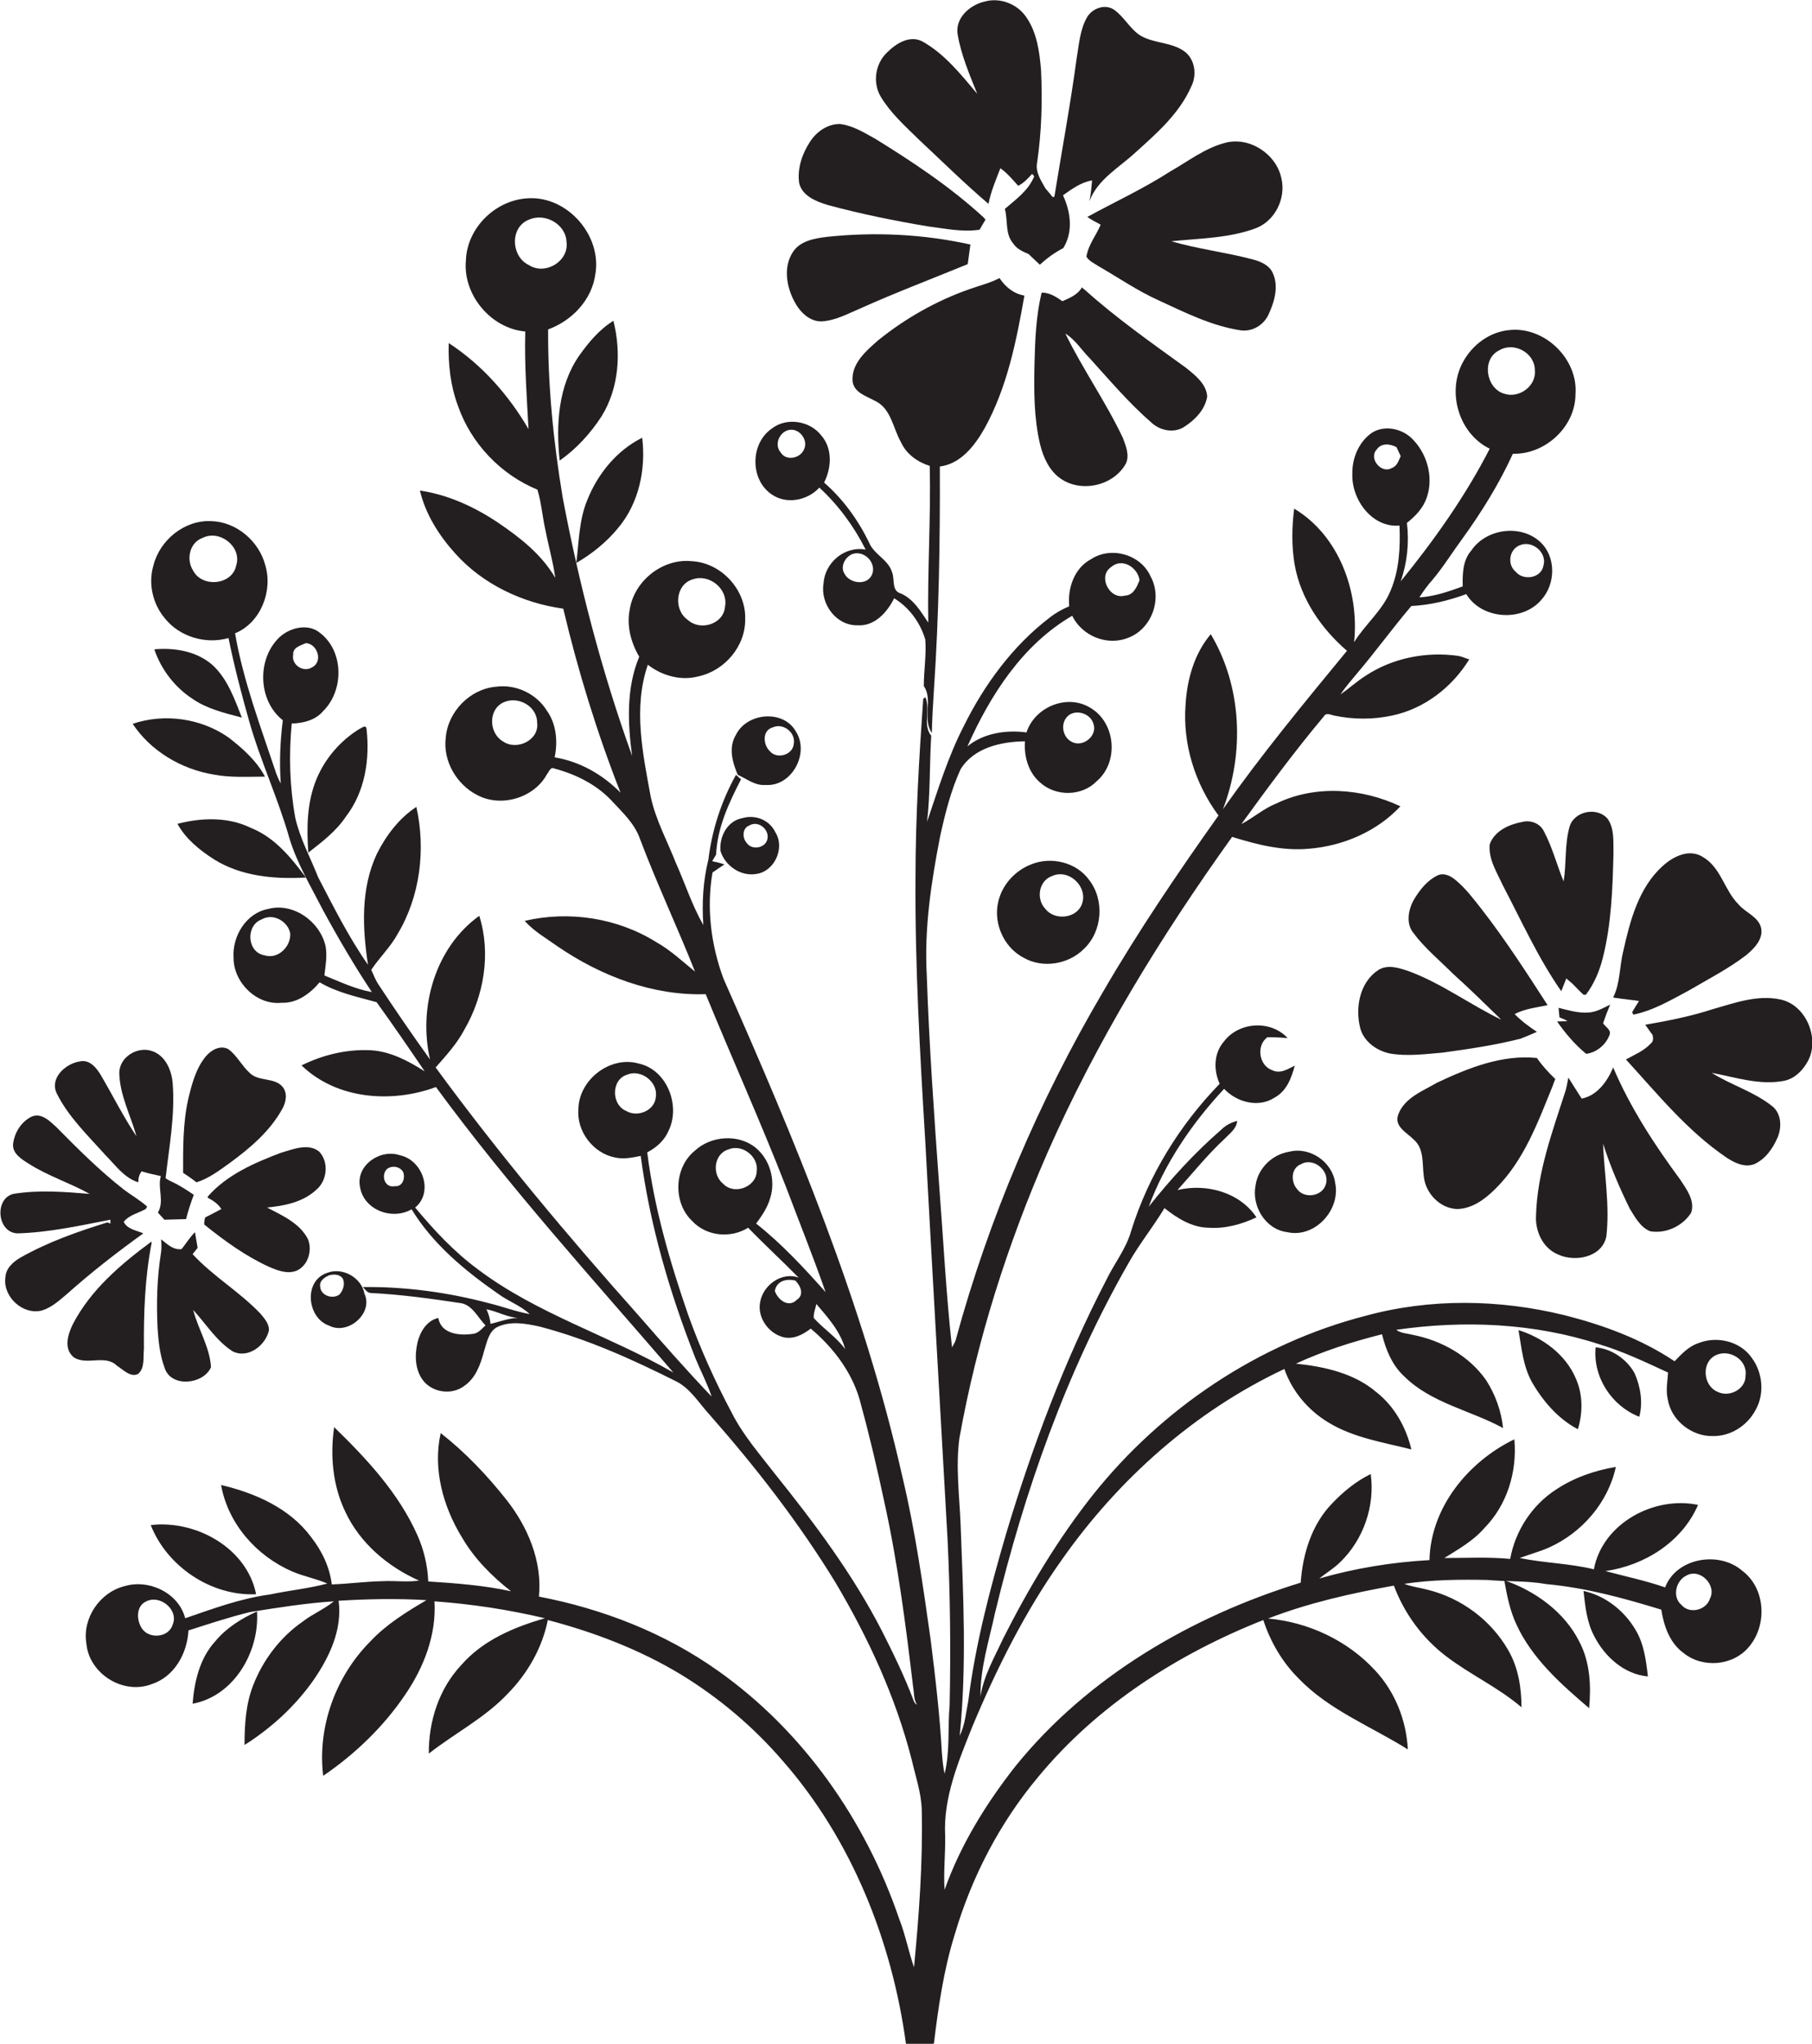 <?xml version="1.0" encoding="utf-8"?>
<!-- Generator: Adobe Illustrator 19.2.0, SVG Export Plug-In . SVG Version: 6.00 Build 0)  -->
<svg version="1.1" id="Layer_1" xmlns="http://www.w3.org/2000/svg" xmlns:xlink="http://www.w3.org/1999/xlink" x="0px" y="0px"
	 viewBox="0 0 610.6 688.7" enable-background="new 0 0 610.6 688.7" xml:space="preserve">
<g>
	<path fill="#231F20" d="M309.6,47c7.8,7.3,15.4,14.8,23.5,21.7c0.8-4.2,2.5-8.1,4-12c2.3,1.6,4.1,3.8,6,5.9c1.9-0.9,3.3-2.5,4.7-4
		c0.2,0.2,0.5,0.6,0.7,0.8c-1.9,4.8-6.2,7.8-9.9,11c1.1,3.8,0,8.4,2.8,11.6c1.2,1.9,3.3,2.8,5.2,3.6c1.3,1.2,2.5,2.4,3.8,3.6
		c2.4-2.2,5-4.1,7.9-5.6c3.4-5.5,2.5-12.2-0.1-17.8c3-2.1,6.1-4.4,9.8-5c-0.2,2.3-0.4,4.7-0.9,7c2.8-7.4,10-11.3,15.5-16.4
		c7.2-6.5,14.8-13.1,18.8-22.2c1.9-3.7,1.4-8.7-1.8-11.5c-4.4-3.6-10.5-2.9-15.3-5.7c-3.6-2.3-5.5-6.4-9-8.8c-3.1-2-7.4-0.3-9.1,2.8
		c-2.3,4.2-2.6,9-3.4,13.7c-2.1,15.6-5,31.1-7.5,46.6l-0.6,0.1c-0.8-1-1.6-2-2.4-2.9c-1.5-2.7-3.5-5.5-2.8-8.8
		c1.5-10.3,1.8-20.7,1.3-31.1c-0.5-6.2-1.4-12.8-5.1-18c-3-4.3-8.7-6.5-13.8-5.1c-5,1.1-10.1,5.5-9.2,11.1c1.2,7,4,13.5,6.6,20
		c-5.5-6.5-11-13.5-18.6-17.7c-4.3-2.1-8.8,0.8-11.8,3.8c-4,3.8-4.9,10.2-2.1,14.9C300.1,38.1,305,42.5,309.6,47z"/>
	<path fill="#231F20" d="M279,69.1c11.1,3,22.4,5.3,33.8,7.2c5.7,0.7,11.5,2,17.3,1.1c0.7-1.2,1.3-2.3,2-3.4
		c-0.2-0.2-0.5-0.5-0.6-0.7c-11.1-10.2-23.7-18.6-36.5-26.5c-3.8-2.1-7.6-4.5-11.9-5c-4.1-0.1-7.9,2.5-10.1,5.9
		c-2.7,4.1-4.4,9.1-3.7,14C270.3,66,275,67.9,279,69.1z"/>
	<path fill="#231F20" d="M366.4,73.1c1.4,1,3,1.8,4.5,2.6c-1.5,3.6-4.2,6.8-4.8,10.8c0.9,1.5,2.6,2.2,3.9,3.1
		c6.8,3.9,13.3,8.4,20.4,11.6c8.9,4.1,17.8,8.6,27.6,10.1c4,0.6,7.9-1.8,9.5-5.4c2-4.3,3.5-9.6,1.3-14.1c-1.3-2.6-4.1-3.7-6.7-4.4
		c-9.1-2.4-18.5-3.5-27.4-6.1c9.5-1,19.4-1,28.5-4.4c6.5-2.5,10.2-10.1,8.6-16.8c-1.7-8.3-11-14.3-19.2-11.9
		c-6.7,1.8-12.3,6.2-18.3,9.6C385.3,63.6,375.7,68,366.4,73.1z"/>
	<path fill="#231F20" d="M587.1,529.3c-7.8-6.8-22.2-4.4-26,5.6c-6.6-2.3-13.4-3.7-20.1-5.5c13.2-1.9,25.8-9.8,31.2-22.3
		c-14.8-3.1-32.2,6.2-35.1,21.7c-8.2-2-16.7-2.1-25-3.8c3.2-1.2,6.6-2.1,9.8-3.5c11.2-5,20-15.2,22.6-27.2
		c-7.1,1.2-14.1,3.6-20.1,7.6c-8.1,5.2-13.8,13.9-15.5,23.4c-7.4-0.7-14.8-0.3-22.2-0.3c4.8-3,9.8-5.8,13.5-10.1
		c7.7-7.8,11.1-19.1,10.1-29.9c-15.5,7.5-28.2,22.9-28.6,40.7c-12.5,0.7-25,2.7-37.1,6.2c2.3-1.9,4.9-3.4,7-5.5
		c7.8-7.5,11.8-18.9,10.3-29.7c-4.9,2.4-9.2,5.9-13,9.9c-6.9,7.1-9.9,17-10.6,26.7c-36.7,11.3-71.6,31.6-96,61.7
		c-10,12.7-18.6,26.6-24,41.8c-0.4-6,0.3-12,0.2-18.1c-0.7-13,4.5-25.2,9.2-37c8.2-19.6,17.8-38.8,30.1-56.1
		c19.1-27.2,44.8-50.1,75-64.3c2.6,7.5,8,13.9,14.8,18c8.5,5.2,18.5,6.7,28,9.1c-1.8-7.5-5.7-14.5-11.8-19.3
		c-7.5-6.4-17.5-8.6-27.1-9.6c9.3-4.3,19.1-7.4,29-9.9c1.3,5.2,3.4,10.4,7.4,14.1c9.1,9.1,22.4,11.5,33.4,17.5
		c-0.6-5.7-2.6-11.3-5.7-16.1c-5.7-8.2-15-13.4-24.7-15.3c-1.9-0.5-4-0.5-5.6-1.7c22.8-3.3,46.5-2.3,68.5,4.9c8,2.4,15.5,6,23.1,9.5
		c-0.2,3-0.8,6-0.1,9c1.1,7.1,8.1,12.6,15.2,12.4c6,0.1,11.6-3.5,14.4-8.8c3.1-5.5,2.4-12.7-1.4-17.7c-3.9-5.5-11.7-7.3-17.9-4.8
		c-3.3,1.1-5.7,3.7-8,6.1c-11.2-7.5-24-12.2-37-15.5c-21.9-5.4-45.3-5.8-67.2,0.2c-36.1,9.3-68.6,31.2-91.8,60.3
		c-11.9,15-21.7,31.5-30.3,48.5c-2.9,6.3-6.5,12.4-7.6,19.4c-0.1-9.6,2.9-18.8,4.9-28.1c9.9-41,24-81.2,45-117.9
		c3.6-6.4,8.3-12.2,12.1-18.5c4.3,3.4,9.2,6.5,14.8,6.6c5.6,0.4,11.1-1.1,16.2-3.5c-5.7-8.5-16.9-11.5-26.6-9.2
		c5.2-5.8,10.1-11.9,15.8-17.2c1.7-1.8,4.1-3.4,4.3-6.1c-2,0.5-3.9,1.5-5.4,3c-9,7.8-17,16.6-24.4,25.9
		c5.5-14.8,14.6-28.1,25.4-39.7c4.3,4.6,11.7,6.5,17.1,2.9c4-2.2,5.6-6.6,6.7-10.7c-2.3,1.1-4.8,2.8-7.4,1.6
		c-4.7-1.5-5.7-8.4-1.8-11.2c2.3,0,4.5,0.1,6.8,0.3c-5.7-6.2-16.5-5.5-21.5,1.2c-3.4,3.9-3.5,9.6-1.4,14.2
		c-13.5,13.9-24,30.9-29.8,49.5c-1.7,6.1-5.7,11-8.4,16.6c-14.1,27.2-24.9,56-33.7,85.3c-5.4,18.5-10.4,37.3-12.8,56.5
		c-0.8,4-1.1,8.1-2.9,11.8c2.4-23.7,1.2-47.6,0.3-71.3c-0.4-9.7-1.7-19.4-0.4-29c5.9-33,16.2-65.3,29.6-96
		c16.6-37.8,38.3-73.1,62.3-106.6c8.3,2.6,17,4.8,25.8,4c11.5-0.9,23-5.8,30.9-14.3c-12.9-6.1-28.6-7.3-41.7-1
		c-4.3,1.7-7.9,4.9-11.9,7c8.9-12.3,18-24.6,27.8-36.3c0.8-1.4,2.3-0.5,3.4-0.3c6.5,1.4,13.3,1.4,19.7,0
		c10.8-2.3,20.1-9.5,25.9-18.9c-1.3-0.4-2.5-1-3.8-1.2c-10.7-1.5-22,0.7-31.1,6.7c-3,1.9-5.6,4.3-8.5,6.3c1.7-2.5,3.7-4.8,5.6-7.1
		c6.3-7.4,12-15.3,18.3-22.7c6.3-0.3,12.5-1.8,18.5-4c5.2,8.6,19,9.5,25.4,1.8c4.7-5.3,4.9-14.3-0.4-19.3
		c-6.6-6.2-18.3-4.6-23.3,2.8c-2.9,3.3-3,7.9-2.9,12.1c-4.7,1.7-9.5,3.4-14.6,3.7c1.3-2.1,2.8-4.1,4.4-5.9
		c3.7-4.4,6.7-9.3,10.1-13.9c6.5-9,12.4-18.5,17-28.6c10.9,0.3,21.1-9.1,21.1-20.1c0.9-11.8-10.3-22.7-22-21.6
		c-6.7,0.5-12.6,4.8-15.8,10.6c-5.7,10.1-1.6,24.3,8.9,29.4c-8.2,16-18.7,30.8-30,44.7c2.2-6.3,2.9-13.1,2.1-19.7
		c2.9-2.3,5.5-5,6.7-8.6c2.4-7,0-15.2-5.4-20.2c-3.5-3.1-9.1-4.2-13.2-1.5c-4.4,3.1-6.6,8.6-6.5,13.8c-0.3,8.6,6.6,18.2,15.9,17.4
		c0.3,7.4-0.1,15.1-3,21.9c-2.7,6.7-8.6,11.4-12.3,17.4c1.8-17-5.1-36-20.2-45c-0.8,6.3-0.9,12.8,0.2,19.1
		c2.1,11.4,8.9,21.3,17.6,28.8c-14.4,17.5-28.8,34.9-41.8,53.4c7.3-19,6.4-41.4-4.1-59c-5.6,6.6-8,15.3-8.5,23.8
		c-1,13.3,3.2,26.6,11.1,37.3c-13.7,19.3-27,38.9-38.9,59.4c-21.6,36.7-38.5,76.3-49.7,117.5c-0.3,0.8-0.7,1.5-1.2,2.3
		c-2-18-2.9-36.1-4.3-54.2c-1.7-23.7-3.4-47.4-4.2-71.1c-0.9-15.8,1.5-31.5,4.5-46.9c1.7-7.7,3.6-15.4,6.9-22.6
		c4.5-7.3,13.7-9.3,21.7-9.4c-0.4,5,1.1,10.4,5,13.8c5.3,4.9,14.2,4.8,19.2-0.4c7.5-6.4,6.4-19.7-2.2-24.7
		c-7.8-4.8-18.7-0.3-21.5,8.3c-6.9-0.9-14.4,0.2-19.9,4.7c7.7-17.3,18.6-34.3,35.3-44c3.3,6.8,11.8,10.3,18.9,7.4
		c8-3,11.6-13.3,7.5-20.7c-3.3-7.4-13.3-10.2-20-5.8c-5.7,3-8,9.8-7.4,15.9c-2.4,1-4.7,2.3-6.7,3.9c-12.4,9.5-21.9,22.5-28.8,36.4
		c-5.3,10.3-8.7,21.4-12.4,32.3c1.1-9.6,0.8-19.3,1.4-29c-3-3.6-0.1-8.9-2-13c-0.2,0.2-0.5,0.5-0.7,0.6c-1.4,20-2.6,40.1-2.6,60.2
		c-0.2,29.7,1.5,59.3,3.3,89c2.4,44.6,5,89.3,7.5,133.9c0.9,18.6,1.1,37.3,0.7,56c-0.7,7.7,0.2,15.5-1.7,23.1
		c-0.5-2.3-0.7-4.6-0.9-6.9c-0.7-12.8-2.2-25.5-3.8-38.3c-2.6-18.4-5.2-36.8-9.5-54.8c-13.1-58.2-36.2-113.5-60.3-167.9
		c-4.2-11.3-5.8-23.8-3.7-35.8c1.3-0.9,2.6-1.8,4-2.7c-1.3-0.5-2.7-0.8-4.1-1.1c0.4-0.8,0.9-1.5,1.3-2.2c0.4-9.1,4.3-17.4,8.4-25.4
		c-0.6-0.5-1.1-1-1.7-1.5c-4.9,8.8-8.1,18.6-9.3,28.6c-1.8,7.2-2.2,14.6-1.7,22c-3.8-6.6-6.1-13.9-9.2-20.8
		c-2.9-7.4-6.8-14.5-8.5-22.3c-2.7-14.6-6-30.1-1-44.6c4.8,3.7,11.1,5.5,17.1,3.9c8.8-1.9,15.9-10.2,15.7-19.4
		c0.3-9.8-8.1-18.9-18-19.4c-9.8-1-19.4,6.6-20.9,16.3c-1.1,5.5,0.4,11.1,3.2,15.9c-4.4,10.5-3.9,22.3-2.4,33.4
		c-10.2-28.3-17.8-57.5-23.4-87.1c-3.1-18.7-5-37.6-4.9-56.6c8-2.9,14.7-9.9,15.9-18.5c2.3-13-9.2-26.3-22.4-25.7
		c-11,0.4-20.8,9.8-21.2,20.9c-1.1,11.6,8.4,23,20,24c-0.3,11,0.5,22,1.1,32.9c-6.7-11.5-15.7-21.7-26.9-29
		c-0.2,7.2,0.6,14.4,3.1,21.1c4.4,12.7,14.4,23.2,26.8,28.3c1.4,4.6,1.7,9.5,2.8,14.1c1,5.2,2.5,10.3,3.2,15.6
		c-4.6-7.9-11.9-13.6-19.3-18.6c-7.9-5.3-16.8-9.4-26.3-10.8c1.9,8,6.4,15.1,11.9,21.2c9.3,10.4,22.7,16.7,36.4,18.6
		c5,21.1,11.4,41.9,19.3,62c-6-6.1-13.7-10.5-22.2-11.9c1.1-5.3,0.6-11.2-2.6-15.7c-3.5-5.7-10.4-9-17.1-8.1
		c-8.8,0.7-16.3,8.4-17,17.2c-1,7.8,3.7,15.8,10.6,19.3c8,4.3,19.2,1,23.5-7c0.7-0.8,1.2-2.7,2.6-1.9c7.1,1.9,14,5.3,19.1,10.7
		c3.7,4,7.9,7.8,9.7,13.1c5.7,15.1,12.6,29.7,18.5,44.6c-4.2-3.4-8.2-7.2-13-9.9c-13.1-8.2-29.4-10.7-44.4-7.2
		c3.1,3.5,7.3,5.9,11.1,8.6c14.6,10,32.1,16.7,49.9,16.1c8.9,21.7,18.5,43,27,64.8c4.5,11.9,9.2,23.6,13.4,35.6
		c-7.3-8.2-14.8-16.3-23.4-23.1c2-2.7,3.9-5.5,4.8-8.8c1.8-5.9-0.2-12.8-4.9-16.7c-5.8-4.8-15.1-4.1-20.5,0.9
		c-7.1,5.7-7.5,17.5-1,23.7c4.8,5.2,13,6,18.9,2.3c5.5,5.7,11.4,11.1,17,16.8c-5.6-2-11.8,2.4-12.9,8c-1.2,5.3,2.7,10.8,7.8,12.1
		c3.4,0.8,6.6-0.9,9.2-2.9c8,6.7,14.6,15.6,17,25.9c2.9,10.6,5.4,21.3,7.7,32.1c4.6,20.7,7.3,41.7,9.8,62.8c0.4,2,0.1,4.1,1.3,5.9
		c-0.7-0.3-1.1-1.1-1.3-1.8c-3-7.9-6.7-15.5-10.5-23c-9.8-19.1-22.7-36.3-36.1-53c-5.1-6.6-10.7-13-14.5-20.5
		c-5.7-10.7-10.7-21.8-14.8-33.3c-6.1-17.7-11.4-35.9-13.7-54.5c3.1-1.6,5.8-4,7.2-7.3c4.1-8.4-0.5-20.5-10-22.6
		c-9.6-2.8-20.3,5.4-20.4,15.4c-0.6,7.4,4.9,14.7,12.2,16.2c2.9,0.7,5.9,0.1,8.8-0.5c3.1,23.4,9.8,46.2,18.4,68.1
		c1.8,4.4,4,8.5,5.5,13c-8.4-8.8-16.5-18-24.5-27.2c-24-26.9-47.2-54.6-68.5-83.7c3.5-4,7.1-7.9,9.6-12.6
		c6.7-11.5,9.1-25.8,5.1-38.5c-14.9,10.7-20.6,30.9-16.6,48.4c-5.9-8.2-11.6-16.5-17.2-25c-1.1-1.6-1.8-3.4-2.6-5.2
		c2.8-4.2,6.5-7.7,8.9-12.1c7.6-12.7,9.5-28.5,6.3-42.8c-5.8,3.8-10.2,9.6-13.3,15.8c-5.5,11.7-4.9,25-3,37.4
		c-6.5-9.3-11.6-19.5-16.8-29.5c-2.6-6.6-6.1-13-7.7-20c-1.9-10.5-2.2-21.2-1.2-31.8c3.9-0.1,8-1.1,10.6-4.2c7-6.9,7-20-0.9-26.2
		c-4-3.5-10.3-2-13.9,1.4c-7.6,7.3-7.2,21.3,1.2,27.9c-0.9,7.1-1.2,14.2-0.7,21.3c-0.6-1.1-1.1-2.2-1.5-3.3
		c-5.2-15.6-11.1-31.1-13.9-47.3c8.6-3.5,12.8-14.2,10.2-22.9c-2.1-8.1-9.7-14.7-18.3-14.9c-8.9-0.4-17.2,6.3-19.4,14.9
		c-1.8,6.1-0.3,12.9,3.8,17.8c5,6.3,13.8,8.9,21.5,6.7c1.9,9.4,4.3,18.6,6.9,27.8c3.8,13.5,9.8,26.2,13.6,39.6
		c2.6,8.6,7.3,16.4,11.4,24.4c5.1,9.4,10.5,18.6,16.4,27.5c-5.6-1-10.8-3.5-16-5.6c0.4-3.3,1-6.6,0.4-9.9
		c-1.9-8.3-10.9-14.8-19.4-12.5c-7.4,1.4-12.1,9.2-11.6,16.5c0,8.3,7.8,16,16.2,15.1c5.2,0.2,9.6-3.1,12.8-6.9
		c5.9,3.5,12.7,4.9,19.2,6.7c5.5,7.6,10.9,15.5,16.2,23.3c-5.5-3.5-11.5-6.7-18.1-7.1c-8.1-0.4-16.1,1.5-23.4,5.1
		c11.9,11.5,30.4,12.8,45.3,7.3c24.7,33.7,52.8,64.6,80,96.2c-21.5-12.4-45.9-19.7-65.9-34.8c-8-5.9-14.8-13.2-21.1-20.8
		c6.3-5.2,2.5-16-5.1-17.6c-6.6-2.3-14.9,3.3-13.5,10.6c1.2,7.8,10.8,11.4,17.4,7.6c7.2,11.8,18,20.7,29.2,28.5
		c3.4,2.5,7.5,3.9,10.6,6.8c-4.6-0.8-9-2.5-13.5-3.6c-13.9-3.7-28.4-5.7-42.8-5.5c0.9,0.7,1.5,2,2.8,2c10.1,0.5,20.2,1.9,30.2,3.4
		c4,0.6,5.8,4.9,8.4,7.5c-1.3,1.2-2.5,2.8-4.5,2.9c-4.3,0.6-10.5,0-11.4-5.4c-3.9,0.9-6.1,4.6-7,8.2c-1,4.3-0.9,9.3,1.9,12.9
		c3.1,4,9.5,5,13.7,1.9c4.1-2.7,5.7-7.6,6.9-12.1c0.9-2.8,1.5-6.3,4.3-7.8c4.5-2.2,9.7-1.2,14.3-0.2c16.1,4.2,31.4,11.1,46.3,18.6
		c4.7,2.5,7.5,7.3,11,11.1c15.6,17.7,30.1,36.4,42.4,56.5c11.1,18.7,20.3,38.6,25.7,59.7c1.3,5.6,3.2,11.1,3.4,16.8
		c0.4,17.8-0.9,35.5-2.6,53.2c-1.9-5.4-2.9-11-5-16.3c-11.3-33.2-32.4-63.4-61.2-83.7c-17.9-12.7-38.8-20.8-60.2-24.9
		c1.2-11.9-3.8-23.6-11-32.7c-6.5-8.2-13.8-15.9-22.1-22.4c-2.7,12.1,0.8,24.8,7.2,35.2c4.2,7.2,10.1,13.1,16.5,18.1
		c-9.2-2-18.5-2.7-27.9-3.3c-0.2-5.4-1.5-10.8-3.7-15.7c-6.3-14.1-17-25.6-28-36.3c-1.4,9.5-0.5,19.6,3.7,28.4
		c4.9,10.6,14.3,18.6,24.9,23.3c-4,0.6-8.1,0-12.2,0.2c-5.7,0.1-11.5,0.9-17.2,1.1c-0.7-5.9-3.4-11.4-7-16
		c-7.2-9.7-18.8-14.8-30.3-17.5c2.3,13,11.9,23.9,23.9,29.1c3.9,1.7,8,2.4,11.9,4.1c-6.3,1.7-12.9,2.3-19.4,3.7
		c-9.8,1.3-19.2,4.8-28.5,8c-2.2-8.6-12.3-13.3-20.5-10.8c-8.3,2.1-14.2,10.8-12.8,19.3c0.9,10.2,12.4,17.4,22,13.7
		c7.7-2.5,12-10.4,12.4-18.1c6.9-2.2,13.8-4.5,20.8-6.2c9.4-1.5,18.8-3,28.2-3.6c-3.3,2.7-7.3,4.3-10.6,6.9
		c-7.5,5.2-13.3,12.9-16.6,21.4c-2.5,6.4-2.9,13.3-2.9,20.1c9-5.7,17-13,23.2-21.8c5.4-7.8,9.8-17.1,8.5-26.8
		c9.9-0.6,19.7-0.8,29.6-0.2c-6.8,4-13.6,8.2-19,14c-11.6,11.7-17.8,28.7-15.8,45.2c10.7-7.3,20.3-16.5,27.6-27.3
		c6.3-9.2,10.6-20.2,9.9-31.5c12.5,0.9,25,2.8,37.2,5.7c-10.4,3-20.9,7.4-28.2,15.8c-7.5,8-11,19-10.9,29.8
		c8.8-6.9,18.9-12,26.6-20.2c6.7-6.8,11.6-15.4,13.5-24.8c15.6,4.1,30.8,9.9,44.6,18.2c13,7.9,24.7,17.8,34.6,29.3
		c23.2,26.5,36.8,60.7,41.5,95.4c3.1-0.2,6.5,0.8,9.4-0.2c1.5-12.4,3.3-24.8,7-36.7c5.7-19.4,15.2-37.7,28.2-53.2
		c19.9-24.1,47-41.4,75.8-52.8c2.4,7.4,6.4,14.2,11.9,19.7c10.3,10.7,24.4,16.1,36.8,23.9c-0.5-9.8-4.3-19.4-11-26.6
		c-9.3-10.1-22.5-16.3-36.1-17.5c13.7-5.3,28-8.5,42.4-11.1c3.5,9.4,9.6,17.7,17.6,23.8c8.1,6.2,17.6,10.5,25.4,17.2
		c0-6.6-1.1-13.5-4.5-19.3c-5.8-10.1-15.8-17.5-27.1-20.3c-2.6-0.7-5.4-1-7.9-2c9.3-1.4,18.7-1.5,28-1.3c6.6,0.6,13.3,0.2,19.9,1.4
		c13.2,1.2,26,4.7,38.7,8.6c0.9,5.5,2.8,11.2,7.5,14.6c6.4,5.2,16.6,4.4,22-2C595.7,547.5,594.9,535.1,587.1,529.3z M578.1,456.7
		c4.6-2.3,10.9,1.5,10.1,6.9c0.1,4.5-5.5,7.4-9.4,5.4C573.9,467,573.2,459.1,578.1,456.7z M512.2,183.7c4.2-1.7,9.2,2.5,7.9,6.9
		c-0.7,4.2-6.7,5.2-9.3,2.1C507.8,190.3,508.5,185.1,512.2,183.7z M505.3,118c4.9-2.9,11.9,0.9,11.9,6.7c0.6,5.3-5.2,9.6-10.2,8
		C500.7,131,499.1,120.9,505.3,118z M469,157.7c-3.5,2.1-7.9-3.2-5.1-6.2c1.5-2.3,4.6-2,6.7-0.8c0.5,1,0.9,2,1.4,3
		C471.3,155.2,470.8,157.1,469,157.7z M360.3,240.9c2.8-1.9,7.3-0.3,8.2,3.1c1.3,3.9-3.4,7.8-7.1,6.1
		C357.8,248.5,357.1,243.2,360.3,240.9z M374.4,191.1c3.7-3.3,9,0.1,9.6,4.4c-0.9,2.3-2.1,5.1-4.9,5.2
		C373.9,202.2,369.8,194.2,374.4,191.1z M233.5,195.2c5.6-1.9,12,3.3,10.8,9.3c-0.5,5.9-8.4,8.2-12.5,4.4
		C226.9,205.6,227.5,196.9,233.5,195.2z M178.2,89.3c-6-2.8-6.5-12.8,0.1-15.3c5.4-2.4,12.4,1.6,12.6,7.5
		C191.8,88.1,183.6,92.9,178.2,89.3z M169.6,249.9c-4.8-2.7-5.2-10.5-0.2-13.1c4.9-2.5,11.6,1,11.6,6.7
		C181.8,249.4,174.2,253,169.6,249.9z M243.7,398.9c-3.9-3.1-3.2-10.1,1.8-11.6c4.6-1.9,10.2,2.4,9.5,7.4
		C254.8,400,247.4,402.8,243.7,398.9z M268.5,438c-2.8,2.8-6.4,0-7.4-3c0.6-3.4,3.9-4.2,6.9-3.5C269.8,433.3,271.1,436.3,268.5,438z
		 M274.2,444.1c-0.1-1.6,0.6-3.2,0.9-4.7c3.9,4.6,8.1,9.2,9.7,15.2C281.8,450.5,277.5,447.8,274.2,444.1z M211.1,374.4
		c-5.2-2.1-5.2-10.7,0.3-12.3c4.6-1.9,10.4,2.5,9.6,7.5C220.7,374.2,214.9,376.6,211.1,374.4z M98.8,220.6c-0.2-2.5,2.6-3.1,4.3-3.9
		c4,0.3,5.8,6.4,2,8.2C102.2,226.7,98.1,224,98.8,220.6z M65.1,192.3c-2.5-3.8-1.2-9.6,3.3-11.1c5.7-2.8,13.2,3.1,11.2,9.3
		C78.3,197.2,68.1,198.1,65.1,192.3z M89.1,321.9c-5.9-1-6.4-10.1-0.9-12.1c3.8-2.2,8.8,0.6,9.6,4.7
		C98.1,318.9,93.7,323.4,89.1,321.9z M133,399.7c-3.3,0.7-4.7-3.5-2.7-5.7c1.7-1.4,4.3-1,5.5,0.8C136.7,396.9,135.7,400,133,399.7z
		 M165.3,446.1c-0.2-1.7-0.6-3.4-1.4-4.9c4,0.7,7.6,3.1,11.8,2.9C172,443.9,168.7,445.3,165.3,446.1z M58.2,547.4
		c-1.3,4.5-8,5-10.4,1.3c-1.8-2.7-2-7.4,1.3-9C53.8,537.1,60.3,542.4,58.2,547.4z M576.2,538.7c-1.2,3.9-6.9,5.3-9.6,2.1
		c-3.2-2.7-1.9-8.2,1.7-9.9C572.9,528.3,578.6,534.2,576.2,538.7z"/>
	<path fill="#231F20" d="M276.9,108.3c4.8-0.3,9-2.7,13.3-4.5c11.8-5.3,24-9.9,35.9-14.8c0.3-2.2,0.6-4.4,0.9-6.6
		c-15.8-3.5-32.1-4.3-48.2-2.6c-4.2,0.5-9.1,1.3-11.6,5.1c-3.3,5-2.2,11.7,0.5,16.7C269.5,105.1,272.8,108.4,276.9,108.3z"/>
	<path fill="#231F20" d="M259.9,166.5c5,3.6,12.2,2.2,16.2-2.2c6.4,5.9,11.7,13.1,15.6,20.9c-7.1-1.3-13.8,4.4-14.2,11.5
		c-1.1,6.8,4.3,14.2,11.5,14c5.7,0.4,10-4.4,12.3-9.1c5.1,3.1,8.8,8.2,10.5,13.9c0.4,5.2-0.5,10.5-0.5,15.7c3.2,4.5-0.6,11,2.7,15.8
		c0.1-4.8,0.4-9.6,0.7-14.4c1.7-25.1,2.1-50.2,2-75.4c7.1-0.9,11.8-7.1,15.1-12.9c7.6-13.8,10.7-29.4,13.4-44.7
		c-3.6-0.6-6.4-2.9-8.4-5.9c-3.2,1.7-6.7,2.5-10,3.7c-11.2,3.9-21.6,9.8-30.8,17.2c-4.1,3.6-9.2,7.9-8.7,13.9
		c0.5,3.8,4.5,4.9,7.4,6.5c5.6,2.5,6.2,9.3,8.9,14c1.8,4,5.6,6.7,9.7,8c0.4,17.6-0.8,35.2-0.5,52.8c-2.5-3.7-4.9-7.9-9.2-9.8
		c-3.3-0.9-2-4.7-3-7.2c-1.3-4.3-6.2-6-7.8-10.1c-3.7-7.6-8.8-14.6-15.1-20.1c2.5-4.9,2.9-11.4-0.9-15.8c-3.8-5-11.7-6.3-16.7-2.4
		C252.8,149.4,252.7,161.5,259.9,166.5z M293.9,193.5c-1.6,4-7.7,3.2-9.4-0.3c-1.4-2.4,0.3-5.5,2.7-6.5
		C291.2,185.3,295.4,189.6,293.9,193.5z M265.4,145c3.6-1.2,7.2,3.1,5.5,6.5c-1.3,3-6,3.9-7.8,1C260.9,150,262.4,146,265.4,145z"/>
	<path fill="#231F20" d="M367.1,120.6c6.8,7.5,13.3,15.2,20.9,21.8c2.9,2.7,7.6,3.7,11.1,1.4c3.6-2.3,7-5.8,7.7-10.2
		c-0.3-4.3-4.1-7.2-7.2-9.7c-11.6-8.4-23.3-16.6-34-26.2c-0.3-0.2-0.8-0.6-1-0.9c-1.4,2.5-4.1,3.6-6.6,4.7c-2.1-1.5-4.3-2.9-7-2.9
		c-1.9,7.9-2.2,16-2.4,24.1c-0.2,9.1-0.2,18.3,1.9,27.1c1.1,4.4,3.1,8.8,6.8,11.4c7,5,18,2.5,22.1-5c1.3-2.8,0-5.9-1-8.6
		c-5.7-12.1-13.5-23.1-19.4-35.2C362.4,114.5,364.4,117.9,367.1,120.6z"/>
	<path fill="#231F20" d="M188.6,155.2c5.7-4,10.4-9.2,14.1-14.9c5.9-9.5,6.7-21.5,4-32.2c-4.7,2.9-8.3,7.2-11.5,11.7
		C188.1,130,187.3,143.1,188.6,155.2z"/>
	<path fill="#231F20" d="M197.9,168.5c-2.8,6.7-2.8,14.1-3.7,21.2c5.3-3.1,10.2-7,14.1-11.8c7-8.3,9.4-19.8,8.1-30.4
		C207.8,151.8,201.4,159.7,197.9,168.5z"/>
	<path fill="#231F20" d="M64.9,235.5c4.9,3.4,10.9,4.8,16.6,6.3c-2.5-6.3-4.8-13.1-10-17.8c-5.3-4.6-12.7-5.8-19.5-5.2
		C54.3,225.6,58.9,231.6,64.9,235.5z"/>
	<path fill="#231F20" d="M268.2,246.5c-4.2-7.5-16.5-6.4-20.2,1.1c-2.6,4.3-1.2,9.2,0.6,13.5c3,1.3,5.8,3.7,9.3,3.4
		C266.8,265.2,272.9,253.8,268.2,246.5z M259.4,253.1c-2.3-2.2-2.6-7,1-8c3.5-1.6,7.7,1.7,7.1,5.4
		C267.3,254.4,261.8,256,259.4,253.1z"/>
	<path fill="#231F20" d="M72,261c5.7,1.1,11.6,0.7,17.3,0.7c-2.9-5.4-7.5-9.5-12.3-13.2c-9.3-6.5-21.6-8.2-32.3-4.6
		C50.8,253.1,61.1,259.2,72,261z"/>
	<path fill="#231F20" d="M103.9,287.3c4.6-3.6,9.4-7.2,12.7-12.2c6.4-8.3,8.1-19.3,6.9-29.6c-0.2-1.5-1.9,0-2.5,0.2
		c-6.3,3.9-11.4,9.8-14.3,16.7C103.4,270.3,103.3,278.9,103.9,287.3z"/>
	<path fill="#231F20" d="M528.9,278.6c-1.7,6-1,12.3-2,18.4c-2.3-5.6-3.8-11.5-6.6-16.8c-1.3-2.8-4.6-4-7.5-3.2
		c-4.3,0.8-9.2,3-10.8,7.5c-0.5,5,2.4,9.4,4.4,13.8c6.3,12,11.9,24.5,19.7,35.7c0.6-1.4,1.1-2.8,1.7-4.3c0.7,0.6,1.4,1.2,2.1,1.8
		c1.2,1.2,2.4,2.5,3.7,3.7l0.8,0c2.8-3.7,4.6-8,5.7-12.4c2.9-11.4,3.3-23.3,3.6-35.1c-0.1-3.9,0.4-8.3-1.9-11.7
		C538.3,271.7,530.4,273.3,528.9,278.6z"/>
	<path fill="#231F20" d="M250.1,275.7c-5,0.9-7.8,6.3-7.3,11.1c1.5,4.9,6.8,8.6,12,7.7c6.2-0.8,9.8-8.8,6.5-14
		C259.3,276.2,254.4,274.4,250.1,275.7z M258.5,283.1c-0.9,2.8-5.3,3.4-6.9,0.9c-1.5-1.6-1.5-4.9,0.8-5.8
		C255.7,276.2,259.6,279.8,258.5,283.1z"/>
	<path fill="#231F20" d="M103.1,295.7c-5-6.7-10.5-13.5-18.5-16.7c-7.7-3.8-16.7-3.5-24.8-1.4c2.8,5.1,7.4,8.8,12.2,11.9
		C81.2,295.3,92.4,296.3,103.1,295.7z"/>
	<path fill="#231F20" d="M544.7,336.3c2.5,0.4,5.1,0.6,7.6,1c-0.8,1.3-1.6,2.5-2.3,3.8l0.4,0.8c6.8-1.4,12.8-5,18.8-8.2
		c6.5-3.8,13.3-7.3,19.3-11.9c2.6-2.2,5.6-5.2,5-8.9c-0.8-4-5.3-5.3-7.7-8.2c-4.8-4.8-5.9-12.5-12.1-16c-4.5-2.8-9.9-0.1-13.4,3.1
		c-8.1,7.3-11,18.4-13.3,28.7c-1.3,5.2-1,10.8-3.4,15.6C543.9,336.2,544.5,336.3,544.7,336.3z"/>
	<path fill="#231F20" d="M347.4,291.3c-4.9,1.9-9,6.1-10.6,11.1c-2.6,7.6,1,16.6,8.1,20.3c6.4,3.7,15.1,2.3,20.3-2.9
		c6.3-5.9,7.1-16.5,1.8-23.3C362.7,290.5,354.1,288.5,347.4,291.3z M364.6,304.6c-1.8,5-9.3,5.7-12.4,1.6c-3.1-3.3-2.2-9.4,2.3-11
		C360.2,292.6,366.7,298.8,364.6,304.6z"/>
	<path fill="#231F20" d="M464.4,326.9c-6.3,4.2-7.8,12.8-6,19.7c1.3,4.5,5.6,7.5,10,8.4c5.8,1,11.8,0.2,17.7-0.3
		c8.8-1.2,17.6-2.5,26.3-4.7c1.8-0.7,3.7-1.5,5.5-2.3c-2.7-1.8-5.3-3.7-7.5-6c3.5-1.8,7.3-2.2,11.1-3c-7.1-11-14.2-22-22.2-32.3
		c-2.6-3.3-5.2-6.8-8.5-9.6c-1.7-1.5-4.1-2.9-6.4-1.8c-3.4,1.6-5.9,4.8-7.8,7.9c-2,3.4-3,8.2-0.3,11.5c3.8,5.1,8.8,9.2,13.3,13.7
		c5.6,5,10.9,10.3,16.3,15.5c-10.4-5-19.9-12.1-30.8-16.2C471.6,326.2,467.7,324.8,464.4,326.9z"/>
	<path fill="#231F20" d="M600,336.8c-7.8-1.7-15.6,1.2-23,3.3c-7.4,2.4-15,3.9-22.6,5.2c0.8,1.2,1.7,2.3,2.5,3.5
		c0.2,1,0.3,2.1-0.6,2.8c-2.3,2.5-5.5,3.8-8.4,5.4c10.6,11.6,20.7,24.1,33.8,33c2.7,1.8,6.1,3.5,9.4,2.3c3.8-1.7,6.3-5.3,7.9-9
		c1.5-3.5,1.3-8.3-2-10.7c-6.1-4.8-13.7-7-20.2-11.1c8,1.5,16.2,4.3,24.4,2.7c3.4-0.7,6-3.2,7.7-6.1
		C613.5,350.6,608.9,338.7,600,336.8z"/>
	<path fill="#231F20" d="M35.5,389.2c3.4,3.4,6.3,7.7,11.1,9.2c0-1.4,0.3-2.6,1.1-3.7c0.6,0.2,1.9,0.5,2.5,0.7
		c1.3,0.3,2.7,0.6,4,0.9c-1.2,4.1,1.3,8.4-1,12.3c0.7,0.8,1.5,1.6,2.2,2.4c2.4-0.1,4.8-0.1,7.3-0.2c0.7-2.8,1.6-5.5,2.6-8.2
		c-2.4-1.6-4.8-3.2-7.4-4.4c-0.3-0.1-0.8-0.4-1-0.5c-0.3-0.2-0.9-0.5-1.1-0.7c1.2-10.5,3.2-21.1,2.4-31.8c-0.3-4.4-2.4-9.5-6.9-11
		c-4.9-1.8-11.2,2-11.1,7.5c0.2,7.4,3.8,14.1,5.8,21.2c-4.4-6.5-7.9-13.6-11.9-20.4c-1.5-2.6-3.9-5.7-7.4-4.8
		c-4.7,0.8-10,5.6-7.6,10.7C23,376.3,29.6,382.6,35.5,389.2z"/>
	<path fill="#231F20" d="M84,361.4c-2.6-2.4-4.2-5.8-7.1-7.9c-2.7-1.4-5.7,0.3-7.5,2.4c-3.4,4.1-4.8,9.5-6,14.6
		c-1.8,8.1-1.7,16.5-1.7,24.7c1.5,1,3,2,4.5,3.2c4.2-1.3,7.7-4,11.2-6.5c6.8-5,13.5-10.6,17.7-18.2c1.3-2.3,1.9-5.3,0.1-7.5
		C92.4,362.9,87,364.6,84,361.4z"/>
	<path fill="#231F20" d="M476.5,384.1c3.5,3.1,2.7,8.2,3.3,12.4c0.6,5.6,5.4,10.7,11.2,10.9c5.2-0.1,9.5-3.4,13-6.9
		c9.6-9.5,14.3-22.5,19.3-34.8c0.2-0.7,0.5-1.4,0.8-2.1c-2.3-2.2-4.4-4.5-6.2-7.1c-11.8-1.2-23.2,3.4-33.6,8.3
		c-4.8,2.8-11,5.1-13.1,10.7C469.6,379.6,474.2,381.7,476.5,384.1z"/>
	<path fill="#231F20" d="M556.1,414.9c5.3,0.9,11-1.8,13.8-6.3c1.3-4.1-1.6-7.9-3.7-11.1c-8.7-11.8-16.8-24.2-22.6-37.8
		c-2,4.7-5.3,9.4-10.6,10.5c-1.5-2.3-3-4.7-4.5-7.1c-0.3,1.4-0.5,2.9-0.9,4.3c-4.4,13.7-9.6,27.6-10,42.2c-0.3,5.3,2.3,11,7.4,13.1
		c5.7,2.7,14.9,1,16.3-6.1c1.2-10.4-0.7-20.8-1.1-31.2c2.4,7.5,5.5,14.8,9,21.9C551,410.2,552.8,413.6,556.1,414.9z"/>
	<path fill="#231F20" d="M41.7,411.7c1.8-2.3,4.9-2.9,7.4-4.3l0.5-0.8c-2.4-2.2-5.3-3.8-7.8-5.7c-8.2-6.4-15.5-13.7-22.8-21.1
		c-2.2-2-5.1-5-8.4-3.5c-3.5,1.7-5.8,5.5-6.2,9.3c-0.2,3.2,3,5.1,5.4,6.6c6.4,4.1,13.8,6.4,20.4,10.1c-8.5-0.7-17.2-1.4-25.7,0
		c-6.5,1.6-5.5,13.2,1.5,13.3c10.5-0.3,20.9-2.6,31.2-4.6c0,0.4,0,0.8,0,1.3l-1-0.4c-10,3.1-20,6.6-29.2,11.8
		c-2.6,1.5-5.1,3.7-5.2,6.9c-0.8,6.4,5.9,12.6,12.3,11c3.3-1,5.9-3.4,8.5-5.6c8.2-7.3,16.8-14,25.7-20.4
		C46,414.6,42.8,414.2,41.7,411.7z"/>
	<path fill="#231F20" d="M94.8,388.4c-9,3.4-18.3,7.4-24.8,14.8l0,0.4c1.8,0.9,3.5,2.1,4.6,3.8c-1.7,0.9-3.4,1.8-5,2.6l-0.4,0.2
		l-0.2,0.5c-0.1,0.5-0.2,1.4-0.2,1.9c6.8,5.5,14,10.7,21.9,14.3c2.8,1.2,6.1,2.5,9.2,1.3c3.9-1.7,5.4-6.8,3.9-10.6
		c-2.8-5.5-8.7-8-13.8-10.7c5.9-0.6,12.1-1.8,16.6-6c3.7-3.1,4.3-9.4,0.9-12.9C103.8,385.1,98.7,387.3,94.8,388.4z"/>
	<path fill="#231F20" d="M434.4,388.1c-5.7,0.9-10.5,5.6-11.3,11.3c-1.4,7,3.3,14.9,10.7,15.8c9.3,2.1,18.1-7.6,16.1-16.7
		C448.9,391.5,441.4,386.3,434.4,388.1z M446.7,399.3c-1.3,3.9-7.2,4.7-9.6,1.4c-2.2-2.5-2.1-7.1,1.3-8.4
		C442.7,389.8,448.4,394.7,446.7,399.3z"/>
	<path fill="#231F20" d="M78.3,455.3c5.1,2.7,11.1-1.8,12.3-6.9c0.2-2.3-1.5-4.1-2.8-5.7c-7-7.4-16-12.6-22.9-20.1
		c0.4-0.5,1.3-1.6,1.7-2.1c-0.3-1.8-0.6-3.6-0.9-5.3c-1.7,1.7-3,3.8-4.5,5.7c-2.8,0.4-4.9-1.7-6.9-3.3c0.1,1.6,0.2,3.3-0.1,4.9
		c-1.3,8.3-1.5,16.7-1.1,25.1c0.3,4.5,0.8,9.1,2.4,13.4c2.2,6.7,13.1,5.5,15.6-0.3c-0.4-6.8-4.3-12.7-6-19.3
		C69.4,446.1,72.9,451.8,78.3,455.3z"/>
	<path fill="#231F20" d="M39.4,460.2c2.1,1.3,4.5,4,7.1,2.8c2.4-2,1.7-5.7,2-8.5c-0.1-11.9,0.3-23.9,2.6-35.7l-0.1-0.4
		c-10.3,7.6-20.4,16.2-26.4,27.7c-1.7,3.4-3.3,8.4,0.3,11.3C29.3,460.2,35.5,456.3,39.4,460.2z"/>
	<path fill="#231F20" d="M110.9,446.7c6.4,3.3,15-4.2,11.9-10.8c-1-5.4-7.4-9-12.5-7C102.2,431.5,103.4,444.1,110.9,446.7z
		 M111,429.7c1.7-0.4,3.7-0.3,4.6,1.3c0.7,1.8,0,3.8-1.2,5.2c-2.3,1.7-6.3,0.4-6.5-2.6C107.5,431.6,109.5,430.3,111,429.7z"/>
	<path fill="#231F20" d="M511.7,448.2c1,5.8,1.5,11.9,4.4,17.3c3.7,6.5,8.9,12.6,15.6,16.1c1.7-5.5,1.7-11.6-0.6-16.9
		C527.7,456.5,520,450.8,511.7,448.2z"/>
	<path fill="#231F20" d="M537.7,454c-1,10,5.4,19.8,14.7,23.4c1.3-4.9,0.4-10.2-1.6-14.7C548.2,458,543.1,454.5,537.7,454z"/>
	<path fill="#231F20" d="M50.8,513.9c5.5,14,20.4,24,35.5,23.3C83.2,521.6,66,512.1,50.8,513.9z"/>
	<path fill="#231F20" d="M506.9,532.5c0.9,5.1,1.9,10.2,4.1,14.9c5.3,11.5,15,20.1,24.5,28.2c0.7-7.6,0.3-15.6-3.3-22.4
		C527.2,543.2,517.4,536.1,506.9,532.5z"/>
	<path fill="#231F20" d="M533.6,536.1c0.6,5.2,1.1,10.5,3.6,15.2c3.5,6.9,10.1,12.9,18.1,13.6c-0.6-5.3-1.3-10.9-4.1-15.6
		C547.4,542.8,541,537.7,533.6,536.1z"/>
	<path fill="#231F20" d="M86.6,543c-5.3,2.4-10.4,5.6-14.1,10.1c-5.2,5.7-7,13.5-7.6,21C78.9,571.5,87.5,556.5,86.6,543z"/>
	<path fill="#231F20" d="M534.5,355.1c3.4-0.4,6.6-3,7.8-6.2c0.9-1.8-1.3-2.8-2.1-4.1c0.7-2.1,1.5-4.2,2.4-6.3
		c-2.4,1.2-4.8,2.6-7.5,2.7c-3.4,0.2-6.7-0.8-9.9-1.6c0.1,1.1,0.2,2.2,0.3,3.2c0.4,0.2,1.3,0.6,1.7,0.7l1,0.6
		c-0.9,0-2.6,0.1-3.5,0.1C527.5,348.2,530.7,352,534.5,355.1z"/>
</g>
</svg>

